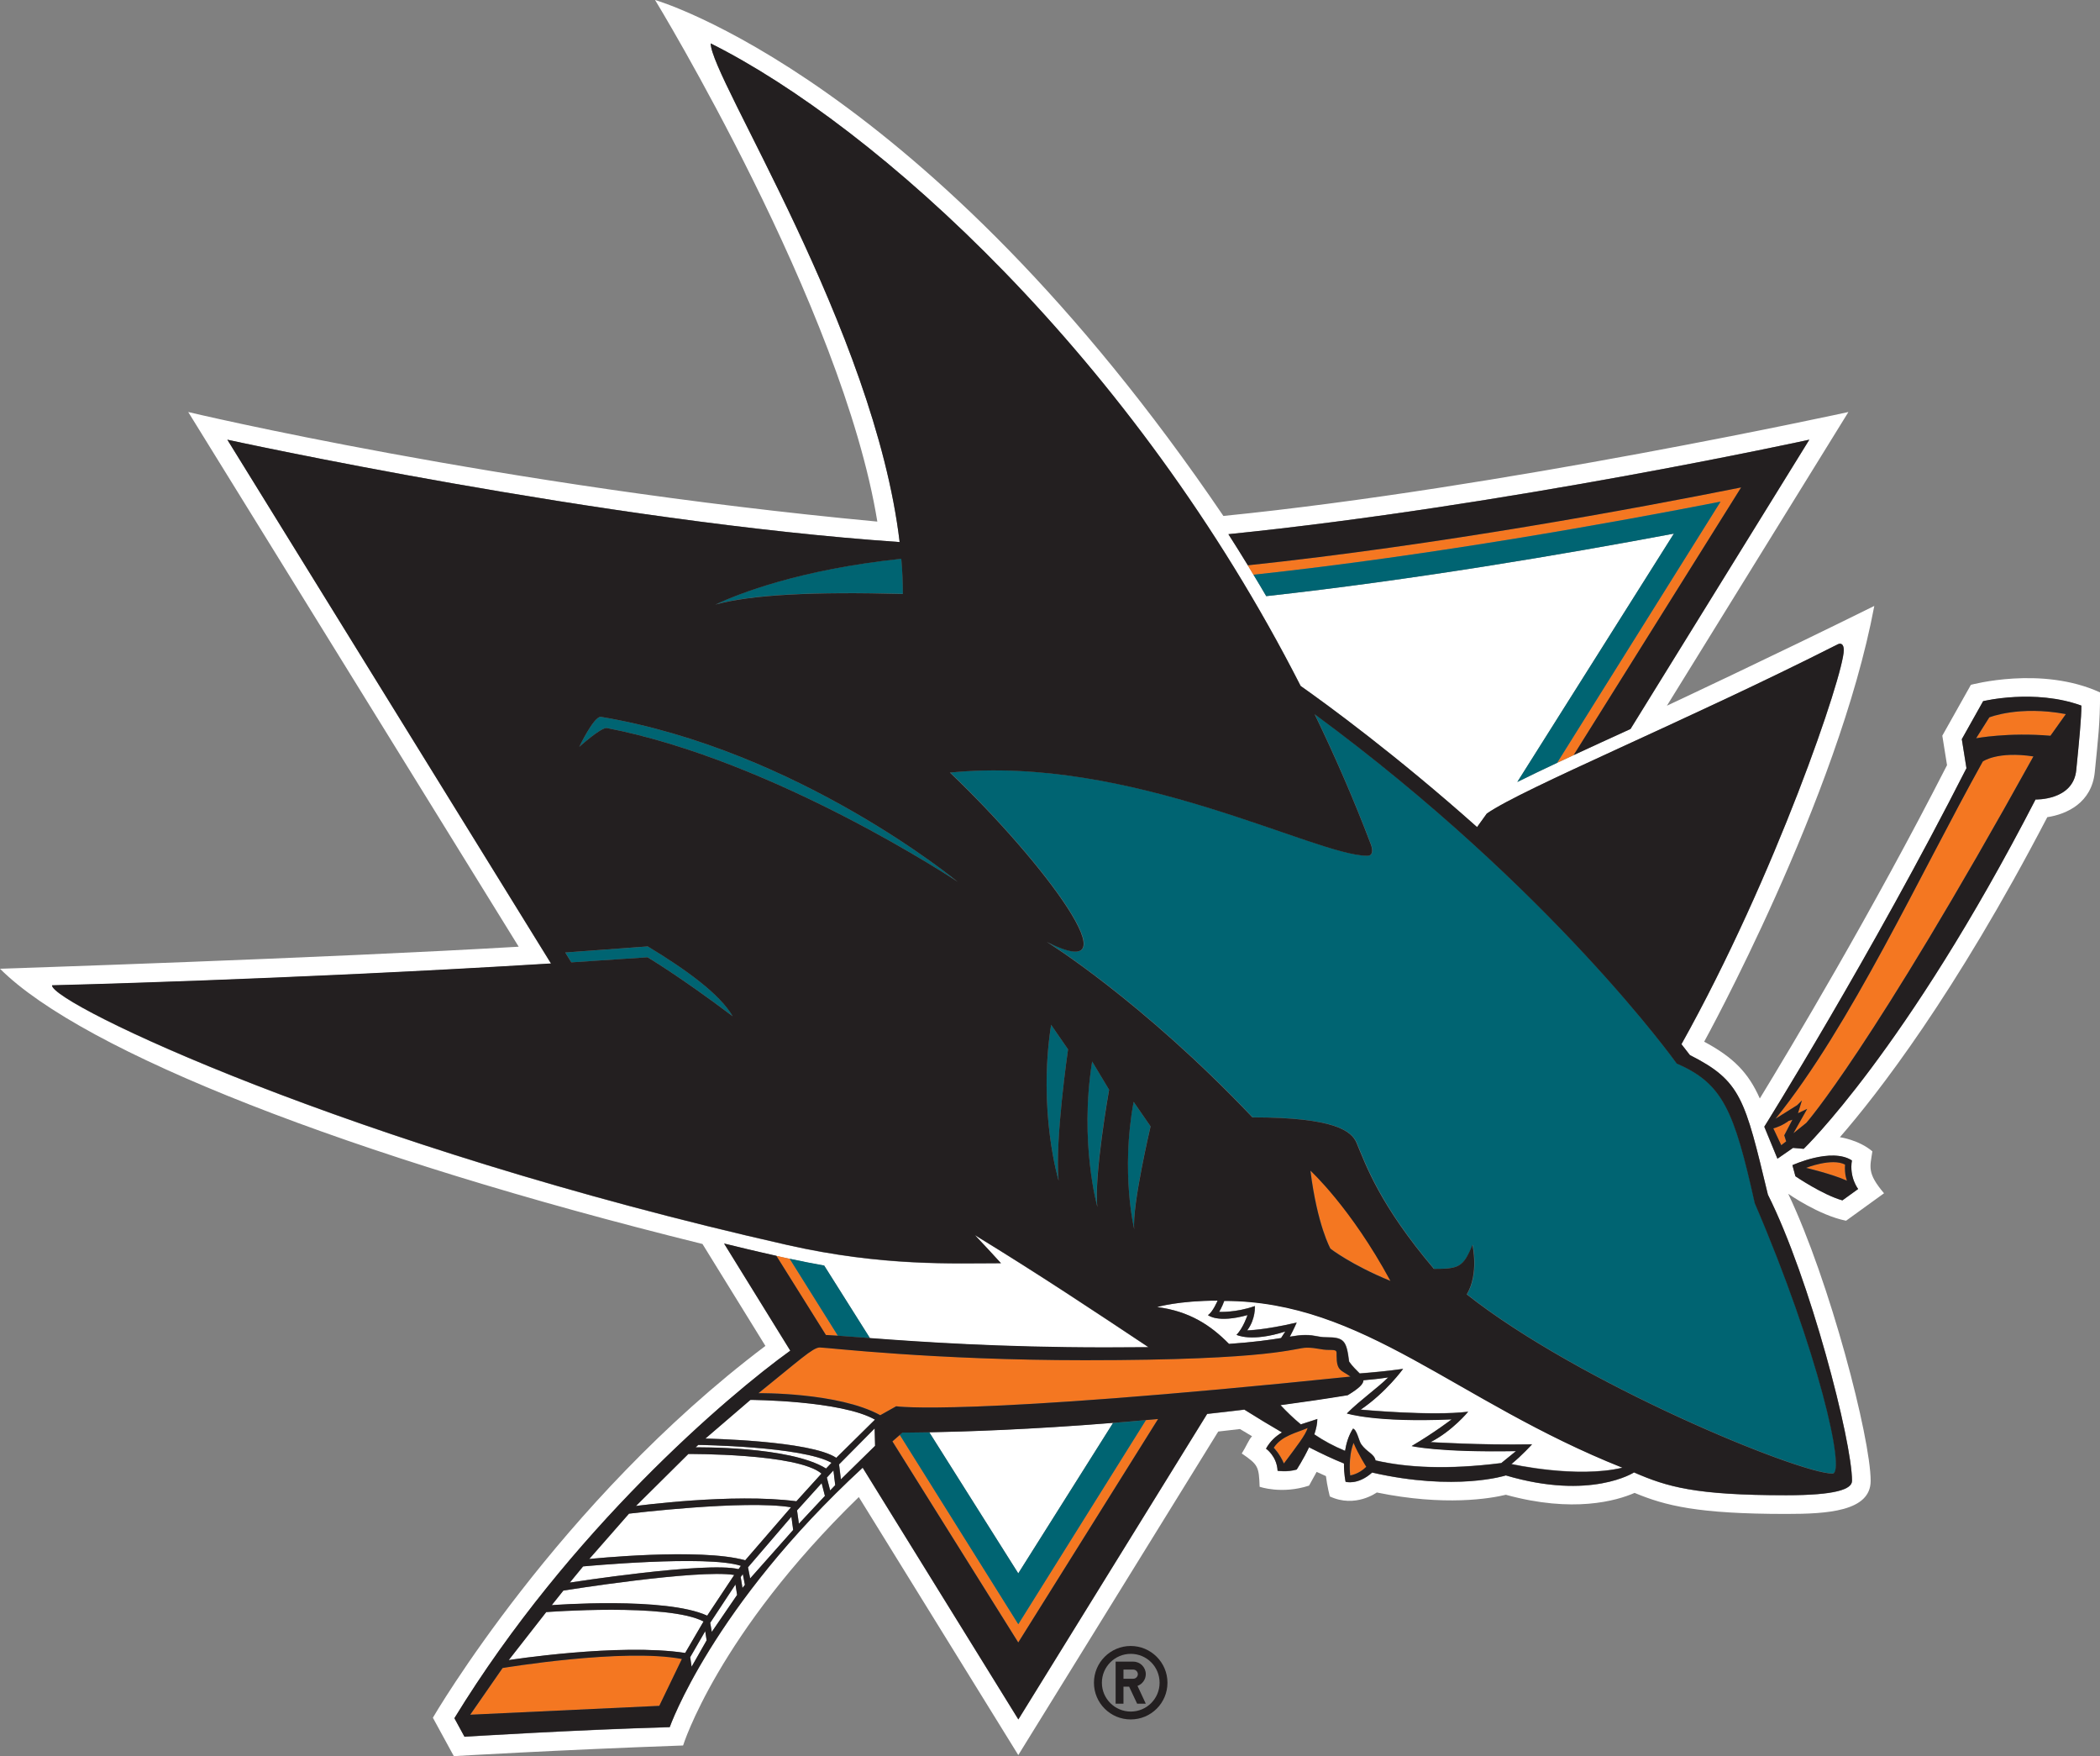 <?xml version="1.0" encoding="UTF-8"?>
<svg id="Layer_2" data-name="Layer 2" xmlns="http://www.w3.org/2000/svg" viewBox="0 0 293.65 245.51">
  <rect x="0" y="0" width="293.65" height="245.51" fill="#808080" stroke="none"/>
  <defs>
    <style>
      .cls-1 {
        fill: #f47721;
      }

      .cls-1, .cls-2, .cls-3, .cls-4 {
        stroke-width: 0px;
      }

      .cls-2 {
        fill: #231f20;
      }

      .cls-3 {
        fill: #fff;
      }

      .cls-4 {
        fill: #006472;
      }
    </style>
  </defs>
  <g id="Art">
    <g>
      <g>
        <path class="cls-3" d="m275.59,95.75l-3.99,7.1.66,4.12c-10.55,20.67-22.06,39.85-26.18,46.6-1.6-3.62-3.71-5.76-7.78-7.94,0,0,18.73-33.98,23.79-60.92-14.16,7.01-29,13.95-29,13.95l25.38-41.06s-48.8,10.67-87.4,14.53C129.44,10.81,91.6,0,91.6,0c0,0,26.21,42.92,31.08,72.92-53.07-4.98-96.36-15.32-96.36-15.32l46.21,74.75c-27.04,1.6-72.53,3.08-72.53,3.08,11.6,11.6,48.9,26.29,98.23,38.48l8.8,14.25c-29.01,21.87-46.5,51.98-46.5,51.98l2.93,5.37s14.4-.86,32.06-1.49c0,0,4.81-15.52,24.57-34.73l22.3,36.07,27.96-45.23,3.04-.35,1.69,1.01c-.46.46-.77,1.35-1.44,2.41,2.32,1.58,2.39,1.84,2.5,4.65,0,0,3.09,1.09,6.91-.16l1.06-1.92,1.3.59c.16,1.36.54,2.84.54,2.84,3.56,1.67,6.57-.55,6.57-.55,9.5,1.95,15.92.84,18.05.32,9.4,2.59,15.48.84,18-.26,4.32,1.79,8.8,2.94,21.2,2.94,5.72,0,11.81-.35,11.81-4.62,0-5.99-5.72-27.97-11.53-40.14,0,0,4.26,3,8.09,3.77l5.31-3.84c-2.41-2.84-1.95-3.66-1.63-5.86-1.89-1.61-4.54-1.98-4.54-1.98,5.19-5.96,16.04-19.86,29-44.74,2.73-.41,6.22-2.01,6.64-6.31.46-4.67.74-6.69.74-11.13-8.21-3.76-18.07-1.06-18.07-1.06Zm-22.59-34.27l-25,40.44c-2.69,1.23-5.39,2.46-7.95,3.65-.78.37-1.55.72-2.31,1.08-2.03.96-3.92,1.86-5.57,2.68l21.9-34.73c-15.4,2.9-36.46,6.48-57.01,8.74-.59-1-1.17-2-1.78-2.99-.27-.44-.53-.88-.79-1.32-.89-1.47-1.79-2.91-2.72-4.35,38.71-3.93,81.23-13.21,81.23-13.21Zm5.97,145.57c0,1.16-2.28,2-9.2,2-12.74,0-16.63-1.17-21.28-3.19,0,0-6.04,3.93-17.92.42,0,0-6.99,2.26-18.7-.4-2.02,1.8-3.71,1.29-3.71,1.29,0,0-.25-1.09-.23-2.56-1.53-.61-3.15-1.38-4.88-2.26-.81,1.7-1.73,3.11-1.73,3.11-1.36.39-2.67.17-2.67.17-.1-2.05-1.62-3.09-1.62-3.09.58-1.04,1.34-1.73,2.24-2.27-1.68-.97-3.44-2.04-5.27-3.19-1.77.21-3.49.42-5.2.6l-26.4,42.71-21.77-35.19c-21.08,19.46-26.98,36.27-26.98,36.27-13.15.37-28.7,1.34-28.7,1.34l-1.41-2.59c16.09-26.29,38.31-45.15,46.97-51.38l-9.26-14.98c1.84.45,4.52,1.1,7.31,1.72.62.14,1.24.27,1.86.41,1.69.36,3.34.69,4.83.95l6.4,10.15c7.05.53,18.19,1.3,32.93,1.3,2.2,0,4.19,0,6.02-.03-7.3-4.85-15.4-10.25-24.28-15.67,1.21,1.27,2.43,2.58,3.65,3.93-6.53,0-16.51.48-29.91-2.56-61.28-13.86-102.79-33.71-102.79-36.29,0,0,32.61-.77,69.78-3.05L31.79,61.47s52.57,11.48,94.01,14.31c-3.51-29.64-26.42-64.91-26.42-69.71,23.15,11.57,59.08,43.87,82.5,89.83,3.74,2.63,13.4,9.69,24.67,19.73l1.36-1.89c5.09-3.55,28.1-13.03,49.05-23.65.49-.25.87-.01.87.8,0,3.37-9.53,31.51-22.7,55.09l1.18,1.52c7.14,3.61,7.67,6.07,10.91,19.52,5.88,11.7,11.76,34.46,11.76,40.01Zm-.01-44.81c-.4,2.37.87,3.99.87,3.99l-2.2,1.59c-2.75-.77-6.57-3.37-6.57-3.37l-.42-1.55s5.46-2.51,8.32-.66Zm32.08-63.58c0,1.73-.3,4.72-.72,9.03-.43,4.26-5.69,4.09-5.69,4.09-18.16,35.21-32.42,48.84-32.42,48.84l-1.49-.13-2.18,1.51-1.84-4.47s14.89-23.81,28.27-50.12l-.65-4.06,2.98-5.31s7.19-1.75,13.74.62Z"/>
        <path class="cls-3" d="m142.39,219.95l13.26-21.04c-11.68.94-20.88,1.23-25.71,1.32l12.44,19.72Z"/>
        <path class="cls-3" d="m197.41,202.14c3.23-1.91,5.59-3.73,5.59-3.73-10.64.46-14.65-.83-14.65-.83,1.9-1.9,4.28-3.54,5.79-5.04-1.15.18-2.32.31-3.47.4-.01.52-.58,1.1-2.2,2.09-3.17.51-6.32.97-9.4,1.39.87.93,1.81,1.83,2.84,2.69.72-.24,1.49-.47,2.31-.75,0,.65-.17,1.4-.42,2.15,1.26.86,2.69,1.64,4.3,2.3.17-1.04.48-2.13,1.11-3.11.54.15.83,1.73,1.13,2.16.79,1.15,1.83,1.34,2.02,2.29,4.46,1.03,10.12,1.31,17.58.37l2.07-1.68c-10.92.2-14.59-.71-14.59-.71Z"/>
        <path class="cls-3" d="m179.73,186.15c-4.77,1.52-6.82.46-6.82.46.94-.93,1.54-2.76,1.54-2.76-4.22,1.18-5.53,0-5.53,0,.67-.4,1.35-2.02,1.35-2.02-5.48,0-8.47.9-8.47.9,4.55.57,7.53,2.57,10.07,5.15,3.57-.25,5.75-.57,7.28-.82l.59-.91Z"/>
        <path class="cls-3" d="m170.5,183.38s2.31.14,4.99-.81c0,0,.14,1.79-1.07,3.4,0,0,2.27-.02,6.92-1.09,0,0-.4.93-.96,1.97.84-.14,1.48-.23,2.15-.23,1.5,0,1.68.31,2.99.31,2.48,0,2.78.51,3.15,3.4.5.74,1.08,1.23,1.48,1.66,1.83-.14,3.95-.34,6.07-.64,0,0-2.36,3.28-5.93,5.7,0,0,9.9.93,15.03.29,0,0-2.21,2.7-5.26,4.25,0,0,6.84.44,14.19.31,0,0-1.44,1.59-2.88,2.75,0,0,9.08,2.05,15.54.51-23.33-9.28-36.16-23.32-55.69-23.32-.29.82-.71,1.53-.71,1.53Z"/>
        <path class="cls-3" d="m76.39,225.37l-5.25,6.72s15.43-2.41,24.68-1l2.57-4.4c-5.04-2.61-22-1.31-22-1.31Z"/>
        <path class="cls-3" d="m78.78,222.37l-1.63,2.04s15.93-1.21,21.74,1.47l3.78-5.69c-5.15-.83-23.89,2.18-23.89,2.18Z"/>
        <path class="cls-3" d="m81.54,218.99l-1.85,2.25s19.07-2.97,23.59-1.88l.33-.46c-4.72-1.56-22.07.08-22.07.08Z"/>
        <path class="cls-3" d="m87.97,211.61l-5.56,6.34s15.46-1.61,21.81.18l6.41-7.41c-6.51-1.07-22.66.89-22.66.89Z"/>
        <path class="cls-3" d="m96.26,203.27l-7.33,7.27s13.52-1.83,22.44-.66l3.51-3.87c-3.34-2.85-18.62-2.74-18.62-2.74Z"/>
        <path class="cls-3" d="m97.65,202l-.38.35s13.19-.2,18.25,2.96l.76-.8c-4.09-2.32-18.63-2.5-18.63-2.5Z"/>
        <path class="cls-3" d="m104.94,195.7l-6.3,5.41s14.69.27,18.3,2.69l5.41-5.34c-4.76-2.7-17.42-2.76-17.42-2.76Z"/>
        <polygon class="cls-3" points="96.52 231.68 96.72 233.01 98.82 229.32 98.62 228.04 96.52 231.68"/>
        <polygon class="cls-3" points="99.32 226.87 99.54 228.15 103.08 222.98 102.85 221.52 99.32 226.87"/>
        <polygon class="cls-3" points="103.58 220.48 103.83 222 104.17 221.56 103.88 220.07 103.58 220.48"/>
        <polygon class="cls-3" points="104.61 219.11 104.91 220.66 110.93 213.88 110.68 212.03 104.61 219.11"/>
        <polygon class="cls-3" points="111.46 211.15 111.72 213.02 115.36 209.13 114.9 207.35 111.46 211.15"/>
        <polygon class="cls-3" points="115.63 206.56 116.09 208.36 116.8 207.62 116.55 205.56 115.63 206.56"/>
        <polygon class="cls-3" points="117.34 204.72 117.6 206.81 122.38 202.12 122.32 199.69 117.34 204.72"/>
      </g>
      <g>
        <path class="cls-1" d="m125.83,200.6c-.36.3-.68.6-1.03.9l17.59,28.1,19.54-31.22c-.56.06-1.13.11-1.69.15l-17.85,28.54-16.57-26.47Z"/>
        <path class="cls-1" d="m240.59,70.13l-22.85,36.51c.76-.36,1.52-.71,2.31-1.08l23.42-37.42c-14.68,2.94-42.41,8.09-68.99,10.89.27.44.53.88.79,1.32,25.02-2.7,50.87-7.4,65.31-10.22Z"/>
        <path class="cls-1" d="m117.16,186.74l-6.74-10.76c-.62-.13-1.24-.27-1.86-.41l6.93,11.07c.49.03,1.04.06,1.67.1Z"/>
        <path class="cls-1" d="m179.55,204.58c1.8-2.43,3.03-3.99,3.32-4.96-1.59.69-3.63,1.07-4.74,2.76,0,0,.81.79,1.42,2.2Z"/>
        <path class="cls-1" d="m188.82,206.25s1.2-.16,2.26-1.21c0,0-1.12-1.73-1.78-3.34-.79,2.02-.47,4.55-.47,4.55Z"/>
        <path class="cls-1" d="m183.26,163.64c.96,7.66,2.8,10.91,2.8,10.91,0,0,2.89,2.26,8.39,4.51-5.55-10.27-11.19-15.42-11.19-15.42Z"/>
        <path class="cls-1" d="m123.11,197.83l2.21-1.24s9.08,1.47,63.53-4.15c-1.3-.94-1.94-.76-1.94-2.92,0-.69.12-.81-1.07-.81s-1.69-.31-3.09-.31c-1.75,0-4.35,1.75-31.03,1.75-21.23,0-36.1-1.78-37.08-1.78s-2.88,1.82-8.57,6.39c0,0,11.18-.14,17.03,3.08Z"/>
        <path class="cls-1" d="m95.36,231.93c-8.18-1.56-25.07,1.26-25.07,1.26l-4.53,6.53,26.44-1.24,3.16-6.55Z"/>
        <path class="cls-1" d="m277.25,106.46c-8.84,15.88-18.46,36.92-28.98,49.94l3.03-1.9.66-.66-.55,1.79,1.29-.61-1.93,3.41,1.8-1.45s9-10.12,31.76-51.23c-5.06-.77-7.08.71-7.08.71Z"/>
        <path class="cls-1" d="m278.18,100.29l-1.84,2.92s4.46-.85,10.39-.35l2.15-3.02c-6.53-1.23-10.69.46-10.69.46Z"/>
        <path class="cls-1" d="m250.11,156.7s-.84.68-2.15,1.05l1.11,2.35.68-.53-.27-.85,1.14-2.18-.52.16Z"/>
        <path class="cls-1" d="m258,162.8c-1.85-.96-5.45.46-5.45.46,0,0,3.66.86,5.72,1.8,0,0-.37-.84-.27-2.26Z"/>
      </g>
      <g>
        <path class="cls-4" d="m117.16,186.74c1.23.09,2.74.2,4.49.33l-6.4-10.15c-1.49-.26-3.14-.59-4.83-.95l6.74,10.76Z"/>
        <path class="cls-4" d="m129.95,200.23c-2.42.04-3.75.04-3.75.04-.13.11-.25.22-.38.33l16.57,26.47,17.85-28.54c-1.57.15-3.09.28-4.59.39l-13.26,21.04-12.44-19.72Z"/>
        <path class="cls-4" d="m234.07,74.59l-21.9,34.73c1.65-.82,3.54-1.73,5.57-2.68l22.85-36.51c-14.44,2.83-40.3,7.52-65.31,10.22.6.98,1.19,1.98,1.78,2.99,20.56-2.27,41.62-5.85,57.01-8.74Z"/>
        <path class="cls-4" d="m126.26,83.02c0-1.62-.07-3.26-.22-4.92-14.24,1.51-22.73,4.87-25.99,6.4,5-1.39,13.86-1.82,26.21-1.48Z"/>
        <path class="cls-4" d="m234.48,148.68s-17.32-24.31-50.63-48.84c2.83,5.85,5.46,11.9,7.84,18.15.34.88.29,1.64-.46,1.64-7.3,0-33.05-14.17-58.36-11.63,13.14,12.51,26.21,30.07,13.54,23.67,0,0,13.23,8.16,28.76,24.53,11.57,0,13.87,1.95,14.56,3.57,1.32,3.12,3.24,8.67,10.81,17.61,3.48,0,4.11-.23,5.39-3.35,0,0,.95,3.99-.79,6.92,15.79,12.48,46.46,25.05,51.15,25.05,1.89,0-2-17.16-10.88-37.8-2.9-13.07-4.5-16.74-10.91-19.52Z"/>
        <path class="cls-4" d="m90.54,133.82s4.52,2.66,11.93,8.26c-1.82-3.15-6.63-6.58-11.88-9.77l-11.54.85.85,1.38c3.53-.23,7.07-.46,10.64-.71Z"/>
        <path class="cls-4" d="m158.51,154.03c-1.83,9.88.08,17.8.08,17.8-.31-3.3,2.29-14.37,2.29-14.37l-2.37-3.43Z"/>
        <path class="cls-4" d="m152.71,148.39c-1.82,11.33.74,20.37.74,20.37-.55-4.16,1.63-16.43,1.63-16.43l-2.37-3.95Z"/>
        <path class="cls-4" d="m146.98,143.27c-1.88,12.11,1.05,21.78,1.05,21.78-.54-5.51,1.32-18.35,1.32-18.35l-2.37-3.43Z"/>
        <path class="cls-4" d="m133.92,123.28s-22.27-18.43-49.92-23.07c-1,0-3,4.2-3,4.2,0,0,2.93-2.64,3.82-2.64,23.68,4.56,49.1,21.51,49.1,21.51Z"/>
      </g>
      <g>
        <path class="cls-2" d="m243.47,68.14l-23.42,37.42c2.56-1.19,5.26-2.42,7.95-3.65l25-40.44s-42.52,9.29-81.23,13.21c.92,1.44,1.82,2.88,2.72,4.35,26.58-2.81,54.31-7.95,68.99-10.89Z"/>
        <path class="cls-2" d="m139.97,176.59c-1.23-1.35-2.44-2.65-3.65-3.93,8.88,5.42,16.99,10.82,24.28,15.67-1.83.02-3.83.03-6.02.03-14.74,0-25.88-.77-32.93-1.3-1.75-.13-3.25-.25-4.49-.33-.63-.04-1.18-.07-1.67-.1l-6.93-11.07c-2.8-.62-5.47-1.27-7.31-1.72l9.26,14.98c-8.65,6.22-30.87,25.09-46.97,51.38l1.41,2.59s15.55-.97,28.7-1.34c0,0,5.9-16.82,26.98-36.27l21.77,35.19,26.4-42.71c1.71-.18,3.43-.39,5.2-.6,1.83,1.15,3.59,2.22,5.27,3.19-.9.54-1.66,1.23-2.24,2.27,0,0,1.52,1.04,1.62,3.09,0,0,1.31.21,2.67-.17,0,0,.93-1.41,1.73-3.11,1.73.88,3.36,1.65,4.88,2.26-.01,1.47.23,2.56.23,2.56,0,0,1.69.51,3.71-1.29,11.7,2.67,18.7.4,18.7.4,11.88,3.52,17.92-.42,17.92-.42,4.65,2.02,8.54,3.19,21.28,3.19,6.91,0,9.2-.84,9.2-2,0-5.56-5.88-28.31-11.76-40.01-3.23-13.45-3.76-15.91-10.91-19.52l-1.18-1.52c13.17-23.58,22.7-51.72,22.7-55.09,0-.82-.38-1.06-.87-.8-20.95,10.62-43.96,20.1-49.05,23.65l-1.36,1.89c-11.27-10.04-20.93-17.1-24.67-19.73C158.46,49.95,122.52,17.64,99.38,6.07c0,4.8,22.91,40.07,26.42,69.71-41.44-2.82-94.01-14.31-94.01-14.31l45.26,73.22c-37.17,2.28-69.78,3.05-69.78,3.05,0,2.58,41.51,22.43,102.79,36.29,13.4,3.04,23.38,2.56,29.91,2.56Zm-55.15-74.82c-.89,0-3.82,2.64-3.82,2.64,0,0,2-4.2,3-4.2,27.65,4.64,49.92,23.07,49.92,23.07,0,0-25.43-16.95-49.1-21.51Zm63.21,63.28s-2.93-9.67-1.05-21.78l2.37,3.43s-1.87,12.84-1.32,18.35Zm5.43,3.72s-2.56-9.04-.74-20.37l2.37,3.95s-2.17,12.26-1.63,16.43Zm5.14,3.07s-1.91-7.93-.08-17.8l2.37,3.43s-2.6,11.07-2.29,14.37Zm3.19,10.89s2.99-.9,8.47-.9c0,0-.68,1.62-1.35,2.02,0,0,1.31,1.17,5.53,0,0,0-.6,1.83-1.54,2.76,0,0,2.05,1.07,6.82-.46l-.59.91c-1.53.25-3.71.57-7.28.82-2.53-2.58-5.52-4.58-10.07-5.15Zm-69.6,55.75l-26.44,1.24,4.53-6.53s16.89-2.82,25.07-1.26l-3.16,6.55Zm-21.06-6.39l5.25-6.72s16.96-1.3,22,1.31l-2.57,4.4c-9.25-1.41-24.68,1-24.68,1Zm25.58.92l-.2-1.33,2.1-3.64.2,1.28-2.1,3.69Zm-19.56-8.61l1.63-2.04s18.74-3.01,23.89-2.18l-3.78,5.69c-5.81-2.69-21.74-1.47-21.74-1.47Zm22.38,3.75l-.22-1.28,3.53-5.36.23,1.46-3.54,5.17Zm-19.85-6.91l1.85-2.25s17.35-1.64,22.07-.08l-.33.46c-4.51-1.1-23.59,1.88-23.59,1.88Zm24.14.76l-.25-1.53.3-.41.29,1.5-.34.44Zm-21.43-4.05l5.56-6.34s16.15-1.96,22.66-.89l-6.41,7.41c-6.35-1.78-21.81-.18-21.81-.18Zm22.5,2.71l-.3-1.55,6.07-7.07.25,1.85-6.02,6.78Zm-15.97-10.12l7.33-7.27s15.28-.11,18.62,2.74l-3.51,3.87c-8.92-1.17-22.44.66-22.44.66Zm22.79,2.48l-.26-1.86,3.44-3.81.46,1.78-3.64,3.89Zm-14.45-10.67l.38-.35s14.53.18,18.63,2.5l-.76.8c-5.06-3.16-18.25-2.96-18.25-2.96Zm18.82,6.02l-.46-1.8.92-1,.25,2.06-.71.74Zm-17.45-7.25l6.3-5.41s12.66.06,17.42,2.76l-5.41,5.34c-3.61-2.43-18.3-2.69-18.3-2.69Zm18.95,5.7l-.26-2.09,4.98-5.03.06,2.43-4.78,4.69Zm24.8,22.79l-17.59-28.1c.35-.3.67-.6,1.03-.9.13-.11.24-.22.38-.33,0,0,1.33,0,3.75-.04,4.83-.09,14.02-.37,25.71-1.32,1.49-.11,3.02-.25,4.59-.39.56-.05,1.13-.1,1.69-.15l-19.54,31.22Zm-17.08-33l-2.21,1.24c-5.86-3.22-17.03-3.08-17.03-3.08,5.68-4.57,7.6-6.39,8.57-6.39s15.85,1.78,37.08,1.78c26.68,0,29.28-1.75,31.03-1.75,1.4,0,1.91.31,3.09.31s1.07.11,1.07.81c0,2.17.64,1.98,1.94,2.92-54.44,5.62-63.53,4.15-63.53,4.15Zm54.23,7.99c-.61-1.41-1.42-2.2-1.42-2.2,1.11-1.69,3.15-2.07,4.74-2.76-.29.98-1.51,2.53-3.32,4.96Zm9.27,1.67s-.32-2.53.47-4.55c.67,1.61,1.78,3.34,1.78,3.34-1.05,1.06-2.26,1.21-2.26,1.21Zm21.12-1.72c-7.46.94-13.12.65-17.58-.37-.19-.95-1.23-1.14-2.02-2.29-.3-.43-.59-2.01-1.13-2.16-.63.98-.94,2.07-1.11,3.11-1.61-.66-3.03-1.44-4.3-2.3.25-.75.42-1.5.42-2.15-.82.28-1.59.51-2.31.75-1.04-.86-1.97-1.76-2.84-2.69,3.08-.41,6.22-.87,9.4-1.39,1.62-.98,2.19-1.57,2.2-2.09,1.15-.1,2.33-.22,3.47-.4-1.51,1.5-3.88,3.14-5.79,5.04,0,0,4.01,1.3,14.65.83,0,0-2.36,1.82-5.59,3.73,0,0,3.68.9,14.59.71l-2.07,1.68Zm1.42.13c1.44-1.16,2.88-2.75,2.88-2.75-7.35.13-14.19-.31-14.19-.31,3.04-1.55,5.26-4.25,5.26-4.25-5.13.64-15.03-.29-15.03-.29,3.57-2.42,5.93-5.7,5.93-5.7-2.12.3-4.24.5-6.07.64-.4-.43-.98-.93-1.48-1.66-.37-2.88-.67-3.4-3.15-3.4-1.31,0-1.49-.31-2.99-.31-.67,0-1.3.09-2.15.23.56-1.04.96-1.97.96-1.97-4.66,1.08-6.92,1.09-6.92,1.09,1.21-1.61,1.07-3.4,1.07-3.4-2.68.95-4.99.81-4.99.81,0,0,.42-.71.71-1.53,19.52,0,32.36,14.04,55.69,23.32-6.46,1.54-15.54-.51-15.54-.51Zm-28.1-41.02s5.64,5.15,11.19,15.42c-5.5-2.25-8.39-4.51-8.39-4.51,0,0-1.84-3.25-2.8-10.91Zm7.97-44.02c.75,0,.8-.77.46-1.64-2.37-6.25-5.01-12.29-7.84-18.15,33.31,24.53,50.63,48.84,50.63,48.84,6.41,2.78,8.01,6.45,10.91,19.52,8.88,20.64,12.77,37.8,10.88,37.8-4.69,0-35.35-12.57-51.15-25.05,1.74-2.93.79-6.92.79-6.92-1.27,3.13-1.91,3.35-5.39,3.35-7.58-8.94-9.5-14.49-10.81-17.61-.68-1.62-2.98-3.57-14.56-3.57-15.54-16.37-28.76-24.53-28.76-24.53,12.67,6.4-.4-11.16-13.54-23.67,25.3-2.54,51.06,11.63,58.36,11.63Zm-64.96-36.6c-12.35-.34-21.21.09-26.21,1.48,3.26-1.53,11.75-4.89,25.99-6.4.15,1.66.22,3.3.22,4.92Zm-35.72,50.79c-3.57.24-7.11.48-10.64.71l-.85-1.38,11.54-.85c5.26,3.19,10.06,6.62,11.88,9.77-7.42-5.6-11.93-8.26-11.93-8.26Z"/>
        <path class="cls-2" d="m250.64,162.89l.42,1.55s3.81,2.6,6.57,3.37l2.2-1.59s-1.27-1.62-.87-3.99c-2.86-1.86-8.32.66-8.32.66Zm1.91.38s3.6-1.43,5.45-.46c-.1,1.42.27,2.26.27,2.26-2.07-.94-5.72-1.8-5.72-1.8Z"/>
        <path class="cls-2" d="m277.31,98.02l-2.98,5.31.65,4.06c-13.38,26.31-28.27,50.12-28.27,50.12l1.84,4.47,2.18-1.51,1.49.13s14.26-13.63,32.42-48.84c0,0,5.26.18,5.69-4.09.43-4.31.72-7.3.72-9.03-6.54-2.38-13.74-.62-13.74-.62Zm-27.55,61.55l-.68.53-1.11-2.35c1.31-.36,2.15-1.05,2.15-1.05l.52-.16-1.14,2.18.27.85Zm2.82-2.59l-1.8,1.45,1.93-3.41-1.29.61.55-1.79-.66.66-3.03,1.9c10.52-13.02,20.14-34.06,28.98-49.94,0,0,2.02-1.48,7.08-.71-22.76,41.11-31.76,51.23-31.76,51.23Zm36.29-57.14l-2.15,3.02c-5.93-.5-10.39.35-10.39.35l1.84-2.92s4.16-1.69,10.69-.46Z"/>
        <path class="cls-2" d="m152.97,235.25c0,2.84,2.3,5.13,5.14,5.13s5.14-2.29,5.14-5.13-2.31-5.14-5.14-5.14-5.14,2.3-5.14,5.14Zm9.18,0c0,2.23-1.81,4.03-4.03,4.03s-4.04-1.8-4.04-4.03,1.81-4.04,4.04-4.04,4.03,1.8,4.03,4.04Z"/>
        <path class="cls-2" d="m156,238.18h1.1v-2.38h.79l1.12,2.38h1.21l-1.16-2.49c.67-.24,1.16-.89,1.16-1.64,0-.96-.78-1.75-1.74-1.75h-2.48v5.87Zm1.1-4.77h1.37c.35,0,.64.3.64.64s-.29.64-.64.64h-1.37v-1.28Z"/>
      </g>
    </g>
  </g>
</svg>